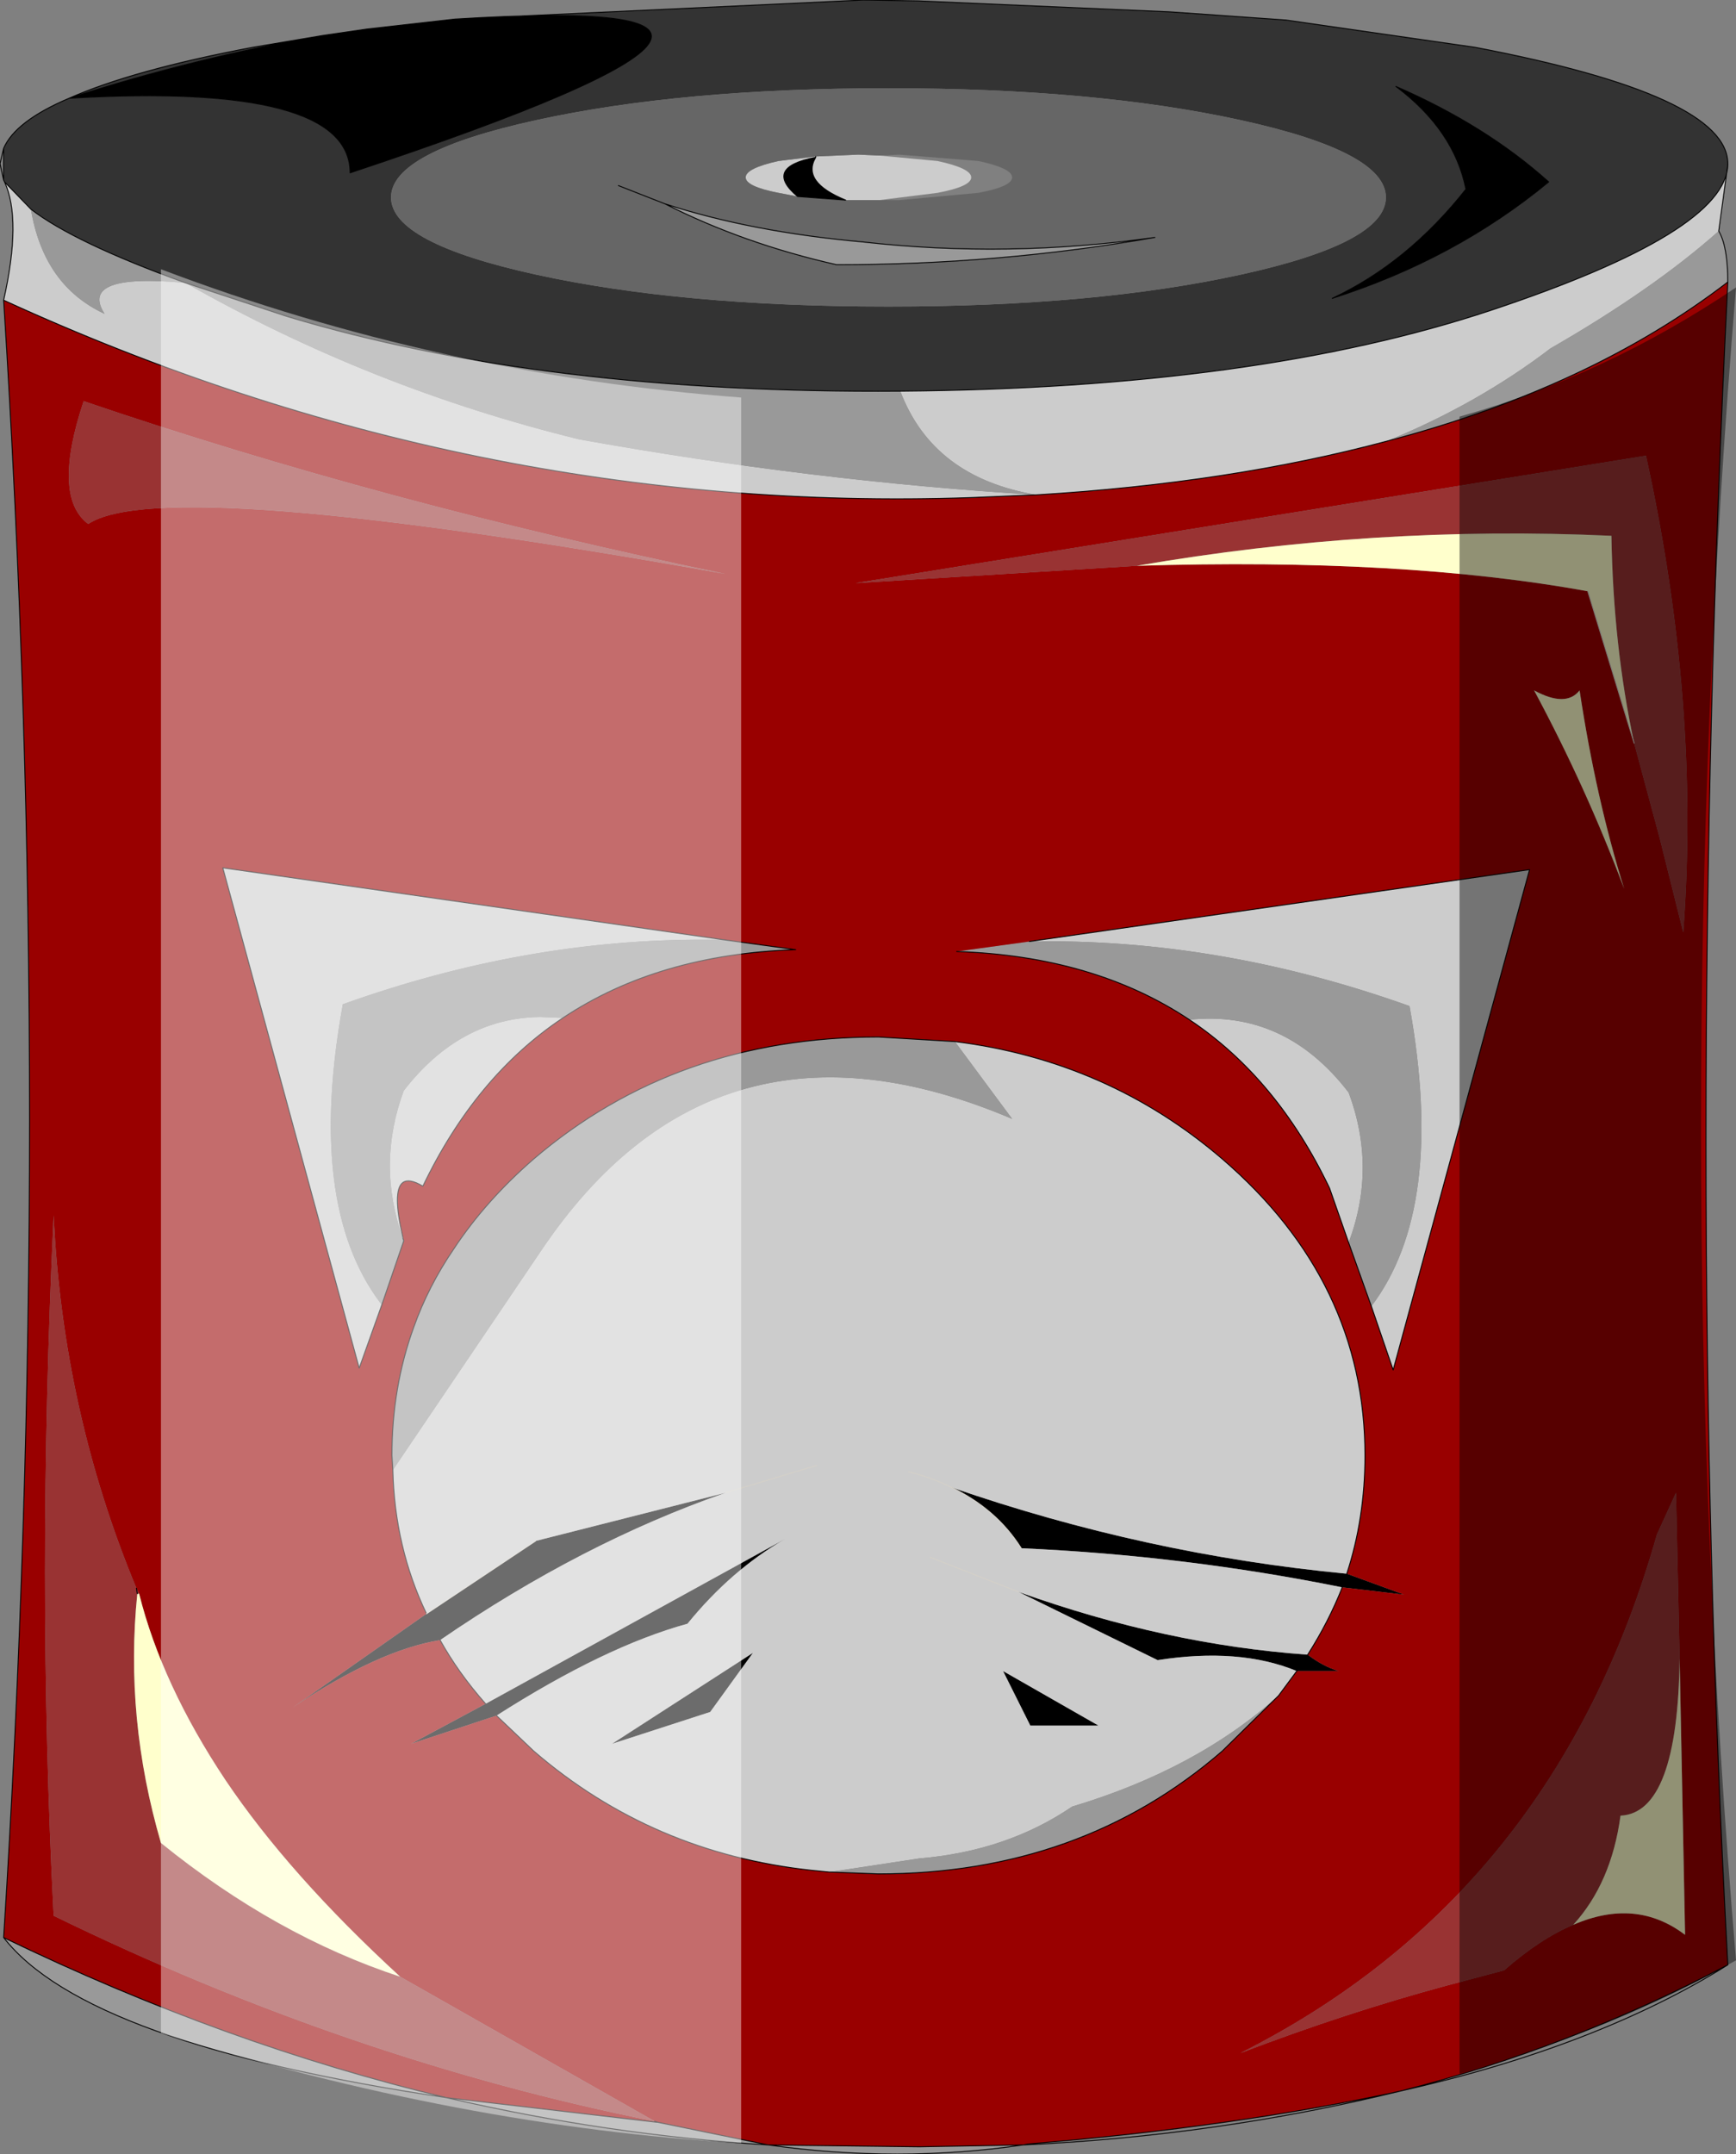 <?xml version="1.0"?>
<svg xmlns="http://www.w3.org/2000/svg" xmlns:xlink="http://www.w3.org/1999/xlink" width="95.45px" height="118.4px"><rect width="100%" height="100%" fill="#808080" stroke="none"/><g transform="matrix(1, 0, 0, 1, -212.95, -121)"><use xlink:href="#object-0" width="95.45" height="118.4" transform="matrix(1, 0, 0, 1, 212.95, 121)"/></g><defs><g transform="matrix(1, 0, 0, 1, -212.95, -121)" id="object-0"><path fill-rule="evenodd" fill="#000000" stroke="none" d="M230.7 122.95L233.1 122.6L237.95 122.05Q262.15 120.55 232.2 130.5Q232.2 125.5 216.75 126.4Q223.75 124.15 230.7 122.95M287 207.5L290.15 208.65L286.75 208.25L287 207.5L286.75 208.25Q278.1 206.5 269.1 206.1Q267.75 203.95 265.25 202.75Q275.95 206.45 287 207.5M284.85 211.95Q285.7 212.6 286.55 212.85L284.25 212.85L284.85 211.95L284.25 212.85Q281.1 211.55 276.6 212.25L268.95 208.5Q277.05 211.4 284.85 211.95M240.25 215.3L235.55 216.85L239.65 214.65L256.1 205.6Q253.15 207.3 250.75 210.25Q246.2 211.5 240.25 215.3L239.65 214.65L240.25 215.3M237.15 211.15Q233.75 211.7 229.05 214.85L236.4 209.7L242.4 205.7L252.85 203.05Q244.95 205.8 237.15 211.15L236.4 209.7L237.15 211.15M293.55 131.4Q292.9 128.15 289.7 125.75Q294.65 127.9 298.1 131Q292.95 135.25 286.2 137.4Q290.35 135.45 293.55 131.4M259.45 132L256.8 131.8Q254.9 130.2 257.8 129.65Q257 131 259.45 132M269.6 215.85L268.1 212.85L273.35 215.85L269.6 215.85M252 215.1L246.6 216.85L254.35 211.85L252 215.1"/><path fill-rule="evenodd" fill="#333333" stroke="none" d="M230.7 122.95Q223.75 124.15 216.75 126.4Q232.2 125.5 232.2 130.5Q262.15 120.55 237.95 122.05L260.45 121L263.45 121.05L277.25 121.65L283.65 122.1L294.05 123.6Q307.95 126.25 307.95 130L307.95 130.05Q307.85 133.75 294.95 138.05Q282.05 142.35 262.45 142.5Q242.85 142.65 228.75 138.4L223.15 136.55Q217.05 134.35 214.65 132.5L213.2 131L213.15 130.9L213.15 129.15Q213.8 127.65 216.75 126.4Q220.25 124.85 226.85 123.6L230.7 122.95M234.45 131.85Q234.45 134.35 242.45 136.1Q250.45 137.85 261.8 137.85Q273.15 137.85 281.15 136.1Q289.15 134.35 289.15 131.85Q289.15 129.35 281.15 127.6Q273.15 125.85 261.8 125.85Q250.45 125.85 242.45 127.6Q234.45 129.35 234.45 131.85M293.55 131.4Q290.35 135.45 286.2 137.4Q292.95 135.25 298.1 131Q294.65 127.9 289.7 125.75Q292.9 128.15 293.55 131.4"/><path fill-rule="evenodd" fill="#cccccc" stroke="none" d="M307.95 130.05L307.45 133.7Q303.85 136.9 298.2 140.15Q294.2 143.2 289.2 145.25Q280.6 147.55 269.95 148.2Q257.6 147.45 244.8 145.15Q233.35 142.35 223.15 136.55Q217.25 136 218.7 138.25Q215.35 136.7 214.65 132.5L213.2 131Q214.15 133.05 213.15 137.5Q238.9 149.3 266.35 148.35L269.95 148.2Q264.25 147.25 262.45 142.5Q282.05 142.35 294.95 138.05Q307.85 133.75 307.95 130.05M235.1 189.05Q233.65 185 235.15 180.95Q238.25 176.95 242.65 176.9L243.9 176.95Q239.1 180.15 236.2 186.2Q235.45 185.75 235.1 186Q234.5 186.45 235.1 189L235.1 189.05M252.7 172.65L251.8 172.65Q241.85 172.6 231.8 176.2Q229.8 187.2 233.85 192.6L233.95 192.7L232.7 196.2L225.2 168.7L252.7 172.65M265.45 178.25Q273.85 179.3 280.15 184.7Q288 191.45 288 201Q288 204.45 287 207.5Q275.95 206.45 265.25 202.75Q267.75 203.95 269.1 206.1Q278.1 206.5 286.75 208.25Q286 210.15 284.85 211.95Q277.05 211.4 268.95 208.5L276.6 212.25Q281.1 211.55 284.25 212.85L283.25 214.2Q278.75 218.25 271.9 220.3Q268.3 222.75 263.5 223.15L258.55 223.9L257.55 223.8Q248.8 222.85 242.3 217.25L240.25 215.3Q246.2 211.5 250.75 210.25Q253.15 207.3 256.1 205.6L239.65 214.65Q238.15 212.95 237.15 211.15Q244.95 205.8 252.85 203.05L257.85 201.55L252.85 203.05L242.4 205.7L236.4 209.7Q234.65 206.05 234.55 201.8L242.7 189.75Q252.25 175.55 268.6 182.5L265.45 178.25M261.3 132L260.15 132L259.45 132Q257 131 257.8 129.65L257.8 129.6L255.75 129.85Q253.95 130.25 253.95 130.75Q253.95 131.25 255.75 131.6L256.8 131.8Q254.9 130.2 257.8 129.65L257.8 129.6L260.15 129.5L261.3 129.55L264.5 129.85Q266.35 130.25 266.35 130.75Q266.35 131.25 264.5 131.6L261.3 132M257.8 129.6L257.8 129.65L257.8 129.6M278.35 177.05Q283.6 176.5 287.1 181.05Q288.65 185.2 287.1 189.3L286.05 186.3Q283.15 180.25 278.35 177.05M288.35 192.8Q292.45 187.4 290.45 176.3Q279.95 172.55 269.55 172.75L297.05 168.8L289.55 196.3L288.35 192.8M264.1 206.6L268.95 208.5L264.1 206.6M262.9 201.9Q264.15 202.2 265.25 202.75Q264.15 202.2 262.9 201.9M269.6 215.85L273.35 215.85L268.1 212.85L269.6 215.85M252 215.1L254.35 211.85L246.6 216.85L252 215.1"/><path fill-rule="evenodd" fill="#999999" stroke="none" d="M307.45 133.7Q307.95 134.55 307.95 136.5Q300.4 142.3 289.2 145.25Q294.2 143.2 298.2 140.15Q303.85 136.9 307.45 133.7M269.2 238.9Q262.35 239.9 255.2 238.9Q246.35 238.35 237.5 236.3Q217.7 233.35 213.15 227.5Q225.35 233.4 237.5 236.3L249.05 237.65L249.1 237.65L255.2 238.9L263.5 239L269.2 238.9M269.95 148.2Q257.6 147.45 244.8 145.15Q233.35 142.35 223.15 136.55Q217.25 136 218.7 138.25Q215.35 136.7 214.65 132.5Q217.05 134.35 223.15 136.55L228.75 138.4Q242.85 142.65 262.45 142.5Q264.25 147.25 269.95 148.2M243.9 176.95L242.65 176.9Q238.25 176.95 235.15 180.95Q233.65 185 235.1 189.05L235.15 189.2L233.95 192.7L233.85 192.6Q229.8 187.2 231.8 176.2Q241.85 172.6 251.8 172.65L252.7 172.65L256.7 173.2Q249.15 173.45 243.9 176.95M234.55 201.8L234.5 201Q234.5 197.25 235.7 193.95Q236.5 191.7 237.9 189.65Q239.65 187 242.3 184.7Q250.15 178 261.25 178L265.45 178.25L268.6 182.5Q252.25 175.55 242.7 189.75L234.55 201.8M283.25 214.2L280.15 217.25Q272.35 224 261.25 224L258.6 223.9L258.55 223.9L263.5 223.15Q268.3 222.75 271.9 220.3Q278.75 218.25 283.25 214.2M249.5 132.2Q254.25 133.75 260.4 134.3Q268.35 135.2 276.45 134.05Q267.9 135.55 258.95 135.55Q253.85 134.4 249.5 132.2M278.35 177.05Q273.1 173.55 265.55 173.3L269.55 172.75Q279.95 172.55 290.45 176.3Q292.45 187.4 288.35 192.8L287.1 189.3Q288.65 185.2 287.1 181.05Q283.6 176.5 278.35 177.05"/><path fill-rule="evenodd" fill="#990000" stroke="none" d="M307.95 136.5Q305.55 184.65 307.95 229Q299.2 233.6 289.9 235.95Q280.9 237.9 269.45 238.85L269.2 238.9L263.5 239L255.2 238.9L249.1 237.65L248.95 237.6L249.05 237.65L248.95 237.6L249.1 237.65L249.05 237.65L237.5 236.3Q225.35 233.4 213.15 227.5Q216 182.5 213.15 137.5Q238.9 149.3 266.35 148.35L269.95 148.2Q280.6 147.55 289.2 145.25Q300.4 142.3 307.95 136.5M243.9 176.95Q249.15 173.45 256.7 173.2L252.7 172.65L225.2 168.7L232.7 196.2L233.95 192.7L235.15 189.2L235.1 189.05L235.1 189Q234.5 186.45 235.1 186Q235.45 185.75 236.2 186.2Q239.1 180.15 243.9 176.95M265.45 178.25L261.25 178Q250.15 178 242.3 184.7Q239.65 187 237.9 189.65Q236.5 191.7 235.7 193.95Q234.5 197.25 234.5 201L234.55 201.8Q234.65 206.05 236.4 209.7L229.05 214.85Q233.75 211.7 237.15 211.15Q238.15 212.95 239.65 214.65L235.55 216.85L240.25 215.3L242.3 217.25Q248.8 222.85 257.55 223.8L258.55 223.9L258.6 223.9L261.25 224Q272.35 224 280.15 217.25L283.25 214.2L284.25 212.85L286.55 212.85Q285.7 212.6 284.85 211.95Q286 210.15 286.75 208.25L290.15 208.65L287 207.5Q288 204.45 288 201Q288 191.45 280.15 184.7Q273.85 179.3 265.45 178.25M217.8 149.8Q221.95 147.05 252.85 152.55Q234 148.65 217.55 143.05Q215.8 148.3 217.8 149.8M265.55 173.3Q273.1 173.55 278.35 177.05Q283.15 180.25 286.05 186.3L287.1 189.3L288.35 192.8L289.55 196.3L297.05 168.8L269.55 172.75L265.55 173.3M302.8 161.85L304.2 167.05L305.5 172.25Q306.45 159.7 303.45 146.05L260 153.05L275.45 152.1Q290.1 151.65 300.25 153.5L302.8 161.85M302.25 169.85Q300.7 164.9 299.8 158.95Q299.05 159.9 297.3 158.95Q300.15 164.25 302.25 169.85M305.3 212.15L305.1 203.05L304.05 205.35Q298.45 225.15 281.15 233.85Q286.9 231.65 292.45 230.15L295.65 229.3Q297.65 227.55 299.45 226.8Q302.9 225.3 305.6 227.35L305.3 212.15M220.45 208.3Q216.4 198.55 215.9 187.8Q214.95 207.8 215.9 226.3Q232.2 234.25 248.95 237.6L234.95 229.65Q228.85 224.05 225.35 218.85Q221.85 213.6 220.6 208.6L220.45 208.3"/><path fill-rule="evenodd" fill="#666666" stroke="none" d="M234.45 131.85Q234.45 129.35 242.45 127.6Q250.45 125.85 261.8 125.85Q273.15 125.85 281.15 127.6Q289.15 129.35 289.15 131.85Q289.15 134.35 281.15 136.1Q273.15 137.85 261.8 137.85Q250.45 137.85 242.45 136.1Q234.45 134.35 234.45 131.85M261.3 132L262.4 132L266.75 131.6Q268.6 131.25 268.6 130.75Q268.6 130.25 266.75 129.85L262.4 129.5L261.3 129.55L260.15 129.5L257.8 129.6L255.75 129.85Q253.95 130.25 253.95 130.75Q253.95 131.25 255.75 131.6L256.8 131.8L259.45 132L260.15 132L261.3 132M249.5 132.2L246.95 131.2L249.5 132.2Q253.85 134.4 258.95 135.55Q267.9 135.55 276.45 134.05Q268.35 135.2 260.4 134.3Q254.25 133.75 249.5 132.2"/><path fill-rule="evenodd" fill="#993333" stroke="none" d="M217.8 149.8Q215.8 148.3 217.55 143.05Q234 148.65 252.85 152.55Q221.95 147.05 217.8 149.8M275.45 152.1L260 153.05L303.45 146.05Q306.45 159.7 305.5 172.25L304.2 167.05L302.8 161.85Q301.65 156.5 301.55 150.45Q288.5 149.85 275.45 152.1M299.45 226.8Q297.65 227.55 295.65 229.3L292.45 230.15Q286.9 231.65 281.15 233.85Q298.45 225.15 304.05 205.35L305.1 203.05L305.3 212.15Q305.2 220.65 302.05 220.8Q301.55 224.5 299.45 226.8M220.5 208.6Q219.8 215.45 221.8 222.3Q228.1 227.4 234.95 229.65L248.95 237.6Q232.2 234.25 215.9 226.3Q214.95 207.8 215.9 187.8Q216.4 198.55 220.45 208.3L220.5 208.6L220.45 208.3L220.6 208.6L220.5 208.6"/><path fill-rule="evenodd" fill="#ffffcc" stroke="none" d="M302.8 161.85L300.25 153.5Q290.1 151.65 275.45 152.1Q288.5 149.85 301.55 150.45Q301.65 156.5 302.8 161.85M302.25 169.85Q300.15 164.25 297.3 158.95Q299.05 159.9 299.8 158.95Q300.7 164.9 302.25 169.85M299.45 226.8Q301.55 224.5 302.05 220.8Q305.2 220.65 305.3 212.15L305.6 227.35Q302.9 225.3 299.45 226.8M234.95 229.65Q228.1 227.4 221.8 222.3Q219.8 215.45 220.5 208.6L220.6 208.6Q221.85 213.6 225.35 218.85Q228.85 224.05 234.95 229.65"/><path fill="none" stroke="#000000" stroke-width="0.05" stroke-linecap="round" stroke-linejoin="round" d="M237.95 122.05L233.1 122.6L230.7 122.95Q223.75 124.15 216.75 126.4Q232.2 125.5 232.2 130.5Q262.15 120.55 237.95 122.05L260.45 121L263.45 121.05L277.25 121.65L283.65 122.1L294.05 123.6Q307.95 126.25 307.95 130L307.95 130.05L307.45 133.7Q307.95 134.55 307.95 136.5Q305.55 184.65 307.95 229Q300.75 233.5 289.9 235.95Q279.85 238.4 269.2 238.9Q262.35 239.9 255.2 238.9Q246.35 238.35 237.5 236.3Q217.7 233.35 213.15 227.5Q216 182.5 213.15 137.5Q214.15 133.05 213.2 131L213.15 130.9L212.95 130L213.15 129.15Q213.8 127.65 216.75 126.4Q220.25 124.85 226.85 123.6L230.7 122.95M213.15 129.15L213.15 130.9M214.65 132.5L213.2 131M262.45 142.5Q242.85 142.65 228.75 138.4L223.15 136.55Q217.05 134.35 214.65 132.5M243.9 176.95Q249.15 173.45 256.7 173.2L252.7 172.65L225.2 168.7L232.7 196.2L233.95 192.7L235.15 189.2L235.1 189.05M235.1 189Q234.5 186.45 235.1 186Q235.45 185.75 236.2 186.2Q239.1 180.15 243.9 176.95M234.55 201.8L234.5 201Q234.5 197.25 235.7 193.95Q236.5 191.7 237.9 189.65Q239.65 187 242.3 184.7Q250.15 178 261.25 178L265.45 178.25Q273.85 179.3 280.15 184.7Q288 191.45 288 201Q288 204.45 287 207.5L286.75 208.25Q286 210.15 284.85 211.95L284.25 212.85L283.25 214.2L280.15 217.25Q272.35 224 261.25 224L258.6 223.9L258.55 223.9L257.55 223.8Q248.8 222.85 242.3 217.25L240.25 215.3L239.65 214.65Q238.15 212.95 237.15 211.15L236.4 209.7Q234.65 206.05 234.55 201.8M293.55 131.4Q290.35 135.45 286.2 137.4Q292.95 135.25 298.1 131Q294.65 127.9 289.7 125.75Q292.9 128.15 293.55 131.4M289.2 145.25Q300.4 142.3 307.95 136.5M307.95 130.05Q307.85 133.75 294.95 138.05Q282.05 142.35 262.45 142.5M269.95 148.2Q280.6 147.55 289.2 145.25M259.45 132L256.8 131.8Q254.9 130.2 257.8 129.65L257.8 129.6L257.8 129.65Q257 131 259.45 132M246.95 131.2L249.5 132.2Q254.25 133.75 260.4 134.3Q268.35 135.2 276.45 134.05Q267.9 135.55 258.95 135.55Q253.85 134.4 249.5 132.2M213.15 137.5Q238.9 149.3 266.35 148.35L269.95 148.2M265.55 173.3Q273.1 173.55 278.35 177.05Q283.15 180.25 286.05 186.3L287.1 189.3L288.35 192.8L289.55 196.3L297.05 168.8L269.55 172.75M269.2 238.9L269.45 238.85Q280.9 237.9 289.9 235.95Q299.2 233.6 307.95 229M249.1 237.65L248.95 237.6L249.05 237.65L249.1 237.65L255.2 238.9L263.5 239L269.2 238.9M220.5 208.6L220.45 208.3M213.15 227.5Q225.35 233.4 237.5 236.3L249.05 237.65"/><path fill="none" stroke="#d4d0c8" stroke-width="0.05" stroke-linecap="round" stroke-linejoin="round" d="M302.8 161.85L300.25 153.5M268.95 208.5L264.1 206.6M269.1 206.1Q267.75 203.95 265.25 202.75Q264.15 202.2 262.9 201.9M252.85 203.05L257.85 201.55M236.4 209.7L242.4 205.7"/><path fill-rule="evenodd" fill="#000000" fill-opacity="0.431" stroke="none" d="M308.4 136.8Q304.55 183.15 308.4 228.75Q301.9 232.45 293.2 235L293.2 143.9Q301.2 141.65 308.4 136.8"/><path fill-rule="evenodd" fill="#ffffff" fill-opacity="0.424" stroke="none" d="M253.7 142.85L253.7 238.8Q238.3 237.9 221.8 232.75L221.8 135.8Q237.1 141.6 253.7 142.85"/></g></defs></svg>
